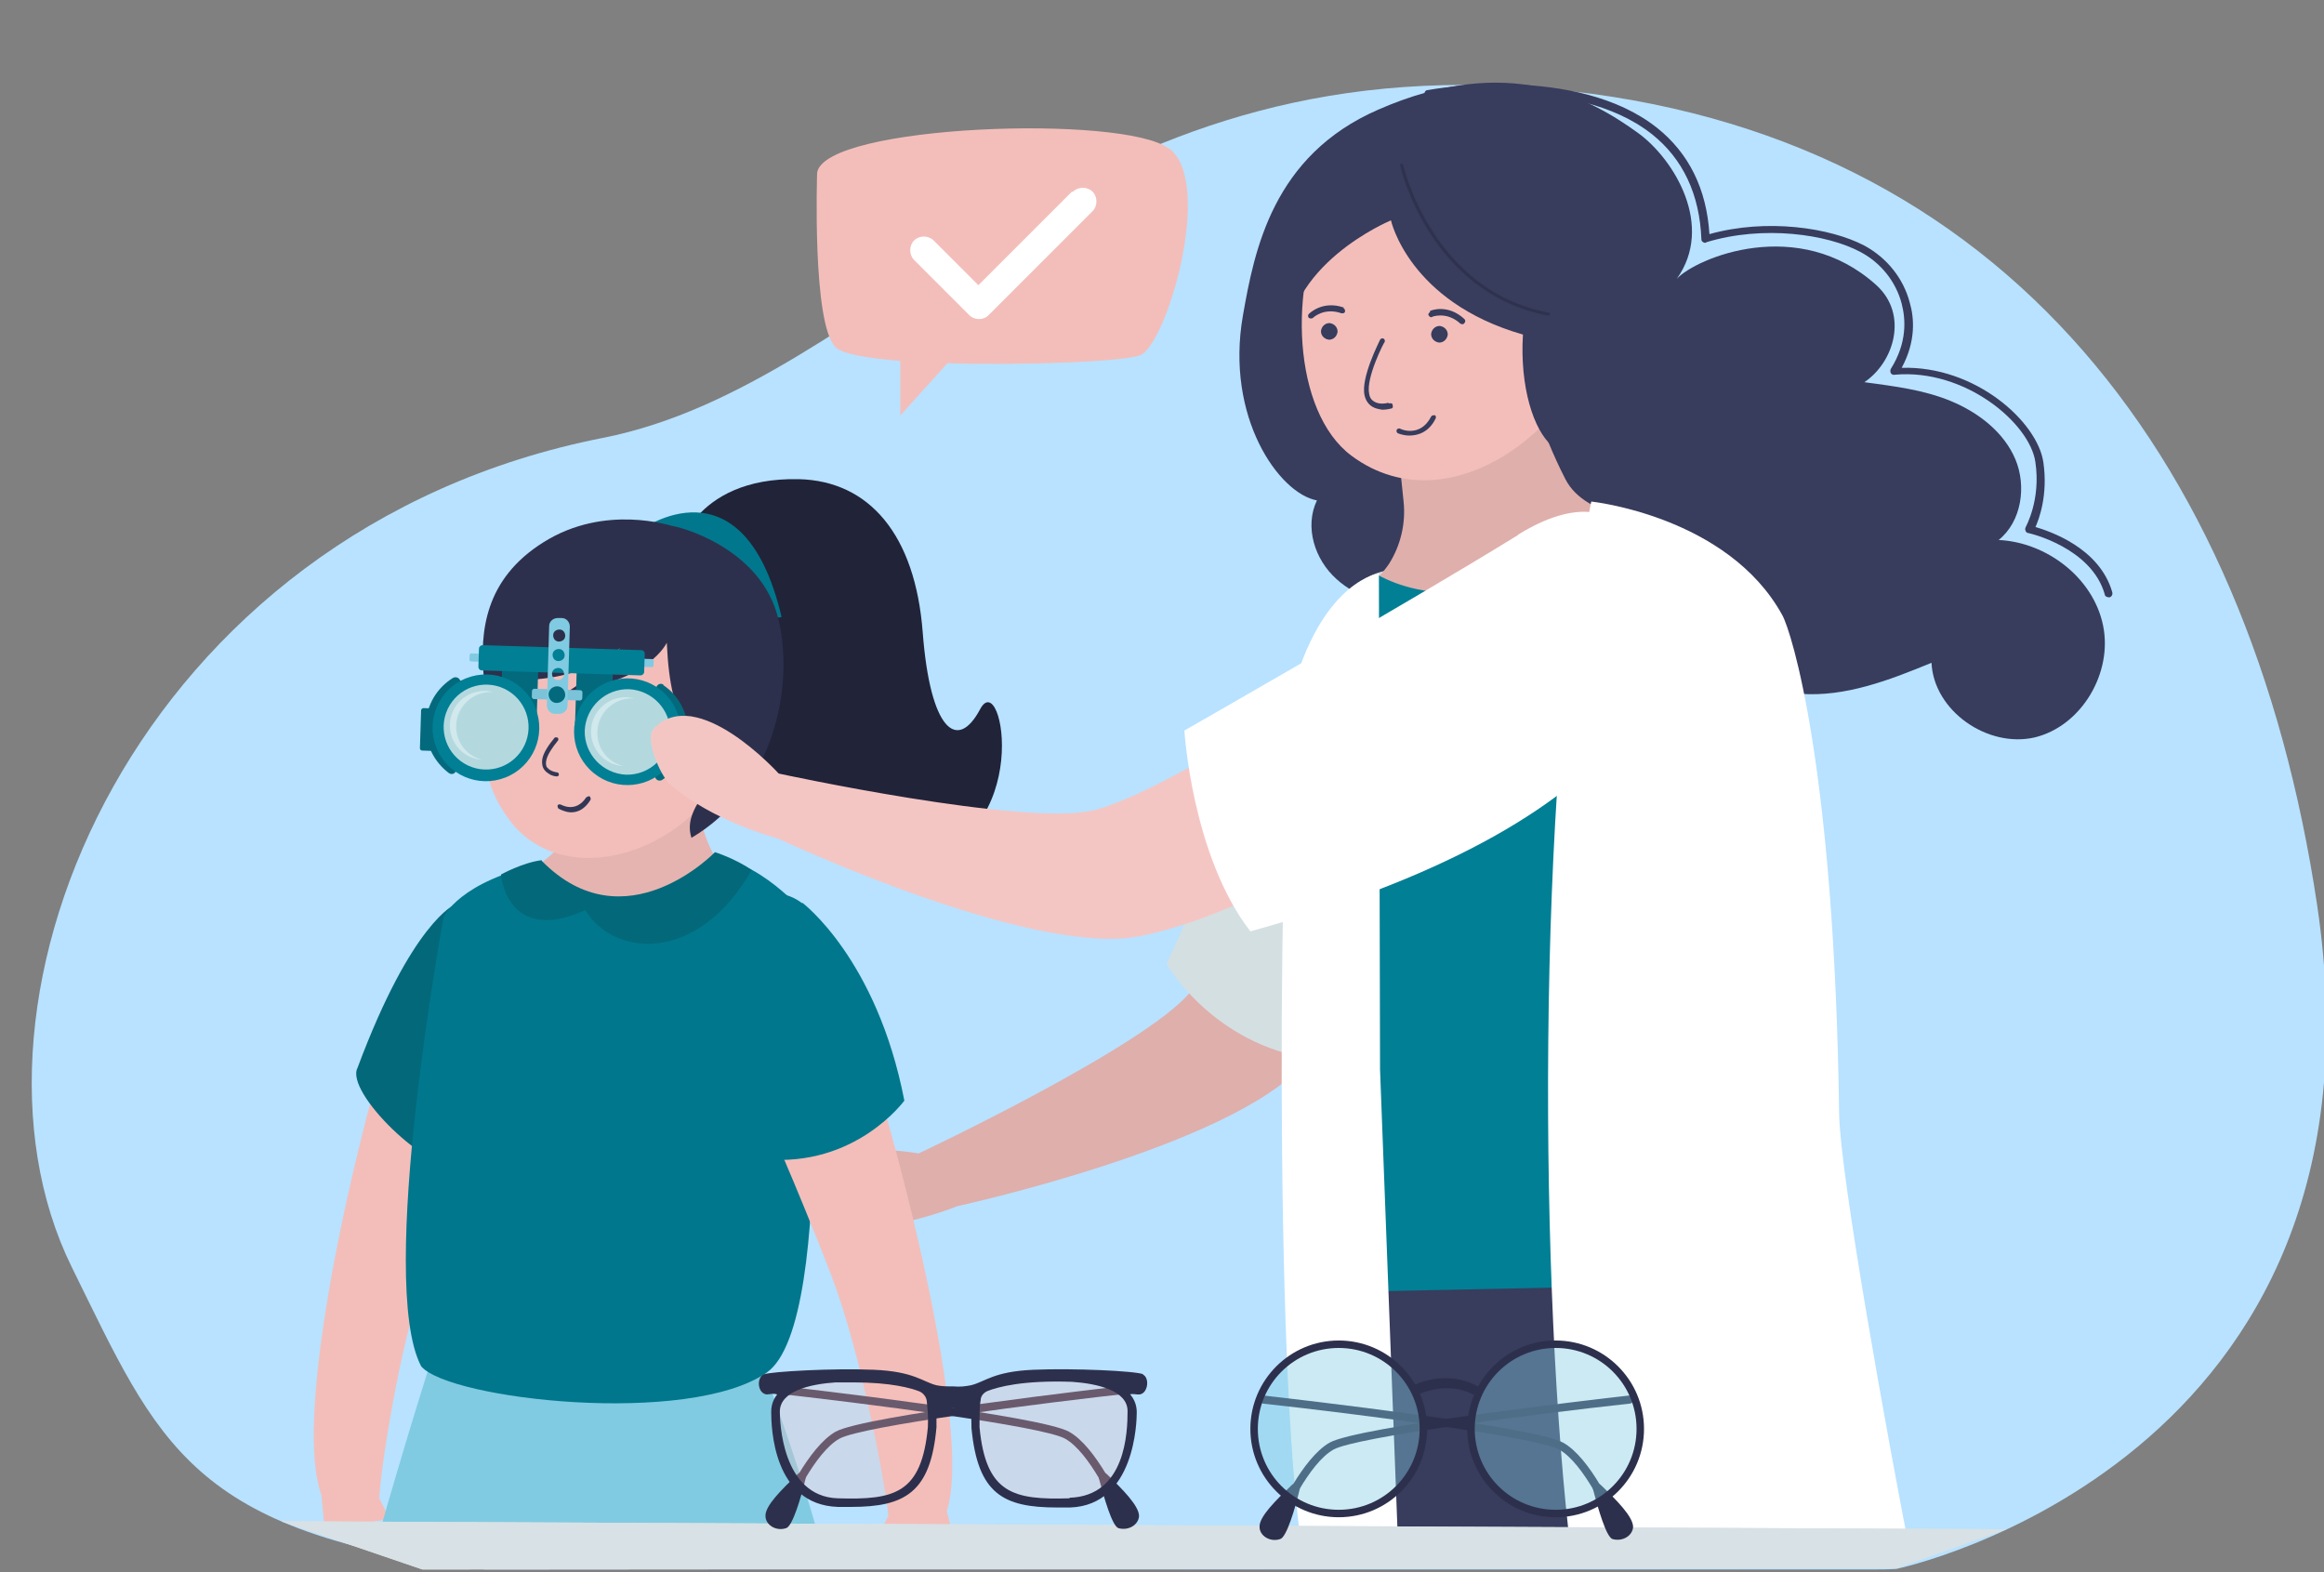 <?xml version="1.0" encoding="UTF-8"?>
<svg id="_レイヤー_3" data-name="レイヤー_3" xmlns="http://www.w3.org/2000/svg" xmlns:xlink="http://www.w3.org/1999/xlink" version="1.1" viewBox="0 0 405 274">
  <rect x="0" y="0" width="405" height="274" fill="#808080" stroke="none"/>
  <!-- Generator: Adobe Illustrator 29.3.1, SVG Export Plug-In . SVG Version: 2.1.0 Build 151)  -->
  <defs>
    <style>
      .st0, .st1 {
        fill: #80cbe1;
      }

      .st2 {
        fill: #2f324e;
      }

      .st3 {
        fill: #383c5d;
      }

      .st4 {
        fill: #dfafac;
      }

      .st5, .st6, .st7 {
        fill: #fff;
      }

      .st5, .st1 {
        opacity: .4;
      }

      .st6 {
        opacity: .7;
      }

      .st8 {
        fill: #f4c6c3;
      }

      .st9 {
        opacity: .3;
      }

      .st9, .st10 {
        fill: #f3beba;
      }

      .st11 {
        fill: #007f95;
      }

      .st12 {
        fill: #03687a;
      }

      .st13 {
        fill: #212339;
      }

      .st14 {
        fill: #7bc3d8;
      }

      .st15 {
        fill: #2d304c;
      }

      .st16 {
        fill: #333756;
      }

      .st17 {
        fill: #e5b4b0;
      }

      .st18 {
        fill: #00778c;
      }

      .st19 {
        fill: #036a7d;
      }

      .st20 {
        clip-path: url(#clippath);
      }

      .st21 {
        fill: #d8e1e5;
      }

      .st22 {
        fill: #d4dfe2;
      }

      .st23 {
        fill: #b8e2ff;
      }
    </style>
    <clipPath id="clippath">
      <polygon class="st21" points="330.5 273.3 73.6 273.5 49 265.1 349.6 266.5 330.5 273.3"/>
    </clipPath>
  </defs>
  <path class="st23" d="M12.5,220.8c15.2,30.8,20.5,46.4,72,52.7h241.7c1.4,0,2.8,0,4.3-.1,0,0,87.8-18.3,73.3-115.7-11.9-79.5-56.6-136.8-137.6-142.5-81-5.7-113.1,51.6-161.1,61.1C23.8,92.3-10.4,174.3,12.5,220.8Z"/>
  <g>
    <path class="st3" d="M303.3,218c-12.2,2.1-70,2.5-70,2.5l1.7,49.9s92.3.4,92.3-2.1-11.7-52.4-23.9-50.3Z"/>
    <path class="st4" d="M207.5,172.8c-7.7,9.5-47.4,28.2-47.4,28.2,0,0-21-3.8-22.1,7.1-.2,2.4,5.7,5.7,8.1,5.9,9.9.7,20.7-3.8,20.7-3.8,0,0,47.3-10.3,60.2-24.6,19.5-21.6,35-78.7,35-78.7l-26.5-3.6s-17.4,56.2-28.1,69.5Z"/>
    <path class="st3" d="M348.3,94.1c4-3.2,4.9-9.4,2.9-14.1-2-4.7-6.4-8.1-11.2-10.1-4.8-2-10-2.6-15.1-3.3,5.2-3.5,7.7-11.8,2.1-16.9-13.6-12.3-31.5-4.7-34.8-1.1,6.6-9.2-.4-20.8-6.7-25.4-8.4-6.1-22.7-14-45.3-4.1-18.4,8-21.6,24.5-23.6,35.9-3.1,17.7,6.3,31,12.9,32.2-2.2,4.6-.4,10.3,3.4,13.7,3.7,3.4,9,4.7,14.1,4.5,5-.1,10-1.6,14.8-3-.2,4.9,3.4,9.4,8,11.3,4.5,1.9,9.8,1.5,14.4-.1,4.6-1.6,8.8-4.3,13-6.9.6,7.9,8.7,13.5,16.5,14.2,7.9.6,15.6-2.4,22.9-5.4.4,8.4,9.8,14.9,18,13,8.2-2,13.6-11.3,11.9-19.5-1.7-8.3-9.8-14.5-18.2-14.9Z"/>
    <path class="st10" d="M56,260.5c0,.4.6,5.5.5,5.9l11.5-1.7c-.6-.9-1.6-3-1.9-3.6.2-5,3.5-26.6,7.9-38.9,7-19.6,18.4-45.8,18.4-45.8l-20.4-7.8c-5.4,11.7-22.1,75-16,91.9Z"/>
    <path class="st0" d="M75.6,235.6s-4.8,14.9-10.1,33.7h77.6c-5.1-18.4-12.1-36.1-12.1-36.1l-55.5,2.4Z"/>
    <path class="st12" d="M79.3,157.6s-7.5,3-17,28.5c-2.2,4.2,12.3,18.4,18.5,17.6,6.1-.8,6-46.5-1.5-46.1Z"/>
    <path class="st17" d="M129,154.3c-9.5-7-8.2-22.8-7.1-30.8,2.6-8.9-21.3,4.2-21.3,4.2,0,0,3.7-.2-.6,15.6-1.8,6.7-13.8,11.7-16.4,14.3-8.8,8.9,38.9,15.1,47.8,11.7,14.7-5.6,2.2-10.9-2.5-14.9Z"/>
    <path class="st18" d="M123.9,149.7c-.2.8-15.7,15.1-29.4.8-14.4,3-17.2,9.3-17.2,9.3,0,0-11.7,63.5-3.9,78.3,4.9,5.8,46.6,10.5,60.2,1.1,12.7-8.8,6.9-79.8,6.9-79.8,0,0-8.8-10.3-16.6-9.7Z"/>
    <path class="st13" d="M170.8,123.6c-4,7.5-8.7,3.6-10-13.4-1.3-17-9.3-26.4-21.6-26.7-18.7-.4-21.4,13.3-21.4,13.3,6.4,44.4,20.6,57.5,41.6,53.4,21-4.1,15.4-34.2,11.4-26.6Z"/>
    <path class="st18" d="M111.6,92.4s22.1,16.7,24.6,15.1c-6.7-28.4-24.6-15.1-24.6-15.1Z"/>
    <path class="st10" d="M144.5,165l-20.2,8.8s12.7,27.9,20.7,48.8c5,13.2,9.4,36.2,9.8,41.6-.7,1.3-2.2,4-3.3,6.5h14.9c-.1-2.5-.8-5-1.4-7.4,5.5-17-14.6-86.9-20.4-98.3Z"/>
    <path class="st18" d="M139.8,157.4c-7.4-5.6-17.9,3.2-18.7,14.2-.8,11,12.2,30,12,30.4,16,1.5,24.5-10.2,24.5-10.2-4.8-24.8-17.8-34.5-17.8-34.5Z"/>
    <path class="st12" d="M94.4,149.9c-3.3.4-7.1,2.5-7.1,2.5,0,0,1,12.4,14.7,6.2,5.1,8.3,19.7,9.3,29-7-2.9-2-6.4-3.1-6.4-3.1,0,0-15.7,16.3-30.2,1.5Z"/>
    <path class="st10" d="M101.9,101.9s-27.9,21.1-13.2,40.9c9.8,13.3,33.1,5.5,39.2-11.8,6.1-17.4-13.9-35.3-26-29.1Z"/>
    <path class="st15" d="M117,91.6c0,.1-11.5-3.9-22.3,2.9-10.2,6.4-11.1,15.5-10.4,23.4,15.7,2.7,23.8-5,23.8-5-2.5,3-6.3,5.8-9.1,7.6,14.2-1.8,17.2-8.5,17.2-8.5.7,15.5,4.7,14.5,7.6,18.5,3.9,5.4-5.3,9.3-3.3,15.5,13.6-8,18.1-25.2,15.2-37.9-2.9-12.8-17.8-16.5-18.9-16.5Z"/>
    <path class="st10" d="M120.8,128.9s-.4,6.3-.9,9.4c-.6,3.7,7.1-3.8,7.3-6,.6-6.7-6.4-3.5-6.4-3.5Z"/>
    <g>
      <path class="st16" d="M89.6,124.6c-.7-.5-1.6-.3-2.1.4-.5.7-.3,1.6.3,2.1.7.5,1.6.3,2.1-.4.5-.7.3-1.6-.3-2.1Z"/>
      <path class="st16" d="M108.5,129c-.7-.5-1.6-.3-2.1.4-.5.7-.3,1.6.3,2.1.7.5,1.6.3,2.1-.4.5-.7.3-1.6-.3-2.1Z"/>
      <path class="st16" d="M97.1,134.6s-1.1-.1-1.7-.8c-.3-.3-.3-.8-.2-1.3.2-1,1.1-2.3,2-3.4.2-.2.1-.5-.1-.6-.1,0-.3,0-.4,0-1,1.2-2,2.6-2.2,3.8-.1.7,0,1.4.4,1.9.3.4.7.6,1,.8.6.3,1.1.3,1.1.3.2,0,.4-.1.4-.3,0-.2-.1-.4-.3-.4Z"/>
      <path class="st16" d="M102.2,138.9c-1.9,2.9-4.4,1.3-4.5,1.3-.2-.1-.4,0-.5.1-.1.2,0,.4.1.6,0,0,.7.4,1.6.6,1.1.2,2.7,0,4-2.1.1-.2,0-.4-.1-.6-.2-.1-.4,0-.5.1Z"/>
      <path class="st16" d="M90,121.5c-2.6-.7-4.1,1.4-4.2,1.5-.1.2-.1.4,0,.5,0,0,.1,0,.2,0,.1,0,.2,0,.3-.2,0,0,1.2-1.7,3.5-1.2.2,0,.4,0,.4-.3,0-.2,0-.4-.2-.5Z"/>
      <path class="st16" d="M108.2,125.8c-.2,0-.4.2-.5.4,0,.2.2.5.4.5.1,0,2.5.2,3.4,3.1,0,.1.2.2.3.3,0,0,.2,0,.2,0,.2,0,.3-.3.3-.6-1.2-3.5-4.1-3.6-4.2-3.6Z"/>
    </g>
    <path class="st22" d="M253.5,104.4c-6.4-5.9-16.4-11.1-26.6,11.3-10.1,22.3-23.6,52.3-23.6,52.3,0,0,7.4,13,23.5,16.2,47.2-61.9,26.7-79.9,26.7-79.9Z"/>
    <path class="st3" d="M354.6,92.1c.8-1.7,2.3-5.9,1.5-11.5-1-7.1-11.9-16.9-24.7-16.5,2.5-4.6,2.2-8.7,1.4-11.4-1.1-4.2-4-7.8-7.9-9.9-5.9-3.1-17-4.8-27-2-.5-7.9-3.6-14.1-9.1-18.5-14.1-11.2-39-6.8-40-6.6-.4,0-.6.4-.6.8,0,.4.5.7.8.6.3,0,25.3-4.5,38.9,6.3,5.4,4.3,8.3,10.5,8.6,18.3,0,.2.1.4.3.5.2.1.4.2.6,0,9.9-3,21-1.4,26.8,1.7,3.6,1.9,6.2,5.2,7.2,9,.7,2.7,1,6.8-1.9,11.4-.1.2-.1.5,0,.7.1.2.4.4.7.3,12.2-1.1,23.5,8.4,24.5,15.2,1,6.7-1.7,11.3-1.7,11.4-.1.2-.1.4,0,.6,0,.2.3.4.5.4.1,0,11,2.5,13.3,10.7,0,.3.4.5.8.5,0,0,0,0,0,0,.4-.1.6-.5.5-.9-2.2-7.7-10.8-10.6-13.5-11.4Z"/>
    <path class="st4" d="M292.1,92.8c-3.6-2.4-15.6-2.1-19.3-9.3-8.7-16.9-12.1-40.2-12.1-40.2,0,0-28.8-6.7-23.7,2.7,3.8,7,6.5,30.1,7.6,41.4.4,3.8-.5,7.6-2.5,10.8-3.9,6-20.1,16.4-1.9,19.2,11,1.7,64.1-16.6,51.9-24.6Z"/>
    <path class="st11" d="M279.3,88.8c-20.2,23.6-39.5,11.2-39.5,11.2,0,0-7.7,6.6-12,20.9-3.3,11-3.7,35.4-2.6,42.8,1.4,9.4,6,37.9,10.9,61.4l81.8-1.7c-4-37.1-3.9-111.8-10.6-118.6-8.2-8.3-28.1-16.1-28.1-16.1Z"/>
    <path class="st7" d="M310.6,107.2c-9.5-17.3-33.3-19.8-33.3-19.8-9.9,50.3-8.9,139.6-3.5,183.4h59.1c-3.9-19.9-12.2-65.7-12.4-76.7-.8-60.4-8.3-84-9.9-86.9Z"/>
    <path class="st7" d="M240.3,99.9s-9.4,1.3-14.7,19.2c-2.2,3-3.9,104.2.5,144.6.1,1,.4,3.8.8,7.1h16.8l-3.2-84.4-.2-86.5Z"/>
    <path class="st10" d="M274.5,25.5c-14.5-12.4-33.9-6.2-42.9,10.6-7.3,13.6-6.3,35.7,3.9,43.3,17.8,13.3,43.2-6.2,46.8-32.4,1.3-9.4-2.2-16.6-7.8-21.5Z"/>
    <path class="st3" d="M231.7,56.3c-.8,0-1.4.6-1.5,1.4,0,.8.6,1.4,1.4,1.5.8,0,1.4-.6,1.5-1.4,0-.8-.6-1.4-1.4-1.5Z"/>
    <path class="st3" d="M250.9,56.8c-.8,0-1.4.6-1.5,1.4,0,.8.6,1.4,1.4,1.5.8,0,1.4-.6,1.5-1.4,0-.8-.6-1.4-1.4-1.5Z"/>
    <path class="st3" d="M241.9,70.2s-1.4.4-2.4-.2c-.5-.3-.8-.7-.9-1.4-.6-2.7,2.6-9,2.7-9,.1-.2,0-.5-.2-.6-.2-.1-.5,0-.6.2-.1.3-3.4,6.6-2.7,9.7.2.9.7,1.6,1.4,2,.5.3,1.1.4,1.7.5.8,0,1.5-.2,1.5-.2.3,0,.4-.3.3-.6,0-.3-.3-.4-.6-.3Z"/>
    <path class="st3" d="M250,72.4c-.2-.1-.5,0-.6.2-1.9,3.7-5.3,2.2-5.4,2.1-.2-.1-.5,0-.6.2-.1.2,0,.5.2.6,0,0,.9.4,2,.4,1.4,0,3.4-.5,4.6-3,.1-.2,0-.5-.2-.6Z"/>
    <path class="st3" d="M234.2,53.6c-3.7-1.3-6,1-6.1,1.1-.2.2-.2.5,0,.7,0,0,.2.1.3.1.1,0,.3,0,.4-.1,0,0,1.9-1.9,5-.8.3,0,.5,0,.6-.3,0-.2,0-.5-.3-.6Z"/>
    <path class="st3" d="M249.2,54.4c-.2.1-.4.4-.2.6.1.2.4.4.6.2,0,0,2.5-1,4.9,1.2,0,0,.2.1.3.1.1,0,.3,0,.4-.2.2-.2.2-.5,0-.7-2.9-2.7-5.9-1.5-6-1.4Z"/>
    <path class="st3" d="M257.5,15.3s-44.8,7.1-33.2,46.3c-.8-15.4,18.1-23.2,18.1-23.2,0,0,3.1,14.2,23,19.9-1.1,18.1,9.4,30.4,16.2,10.2,17.5-51.5-24.2-53.2-24.2-53.2Z"/>
    <path class="st2" d="M269.9,54.5c-20.4-3.9-25.3-25.6-25.4-25.8,0-.1-.2-.2-.3-.2-.1,0-.2.2-.2.3,0,.2,5.1,22.3,25.8,26.2,0,0,0,0,0,0,.1,0,.2,0,.3-.2,0-.1,0-.3-.2-.3Z"/>
    <g>
      <rect class="st0" x="97.1" y="99" width="1.4" height="32.1" rx=".3" ry=".3" transform="translate(-20.2 209.2) rotate(-88.2)"/>
      <rect class="st19" x="84.8" y="116.8" width="11.4" height="6.3" transform="translate(-32.2 206.8) rotate(-88.2)"/>
      <rect class="st19" x="97.8" y="117.2" width="11.4" height="6.3" transform="translate(-20 220.1) rotate(-88.2)"/>
      <g>
        <rect class="st19" x="70.9" y="125.7" width="7.4" height="2.6" rx=".4" ry=".4" transform="translate(-54.7 197.7) rotate(-88.2)"/>
        <path class="st19" d="M80.2,118.6c-.2-.5-.7-.7-1.2-.5-2.8,1.7-4.7,4.7-4.8,8.3-.1,3.4,1.5,6.4,4,8.3.4.3.9.2,1.1-.1.6-.7,1-1.5,1.6-2.2,0,0,0,0,0,0,.1-.1.2-.3.2-.5l.3-9.1s0,0,0-.2c-.3-1.3-.7-2.7-1.1-4Z"/>
        <circle class="st11" cx="84.7" cy="126.8" r="9.3" transform="translate(-40.6 39.9) rotate(-21.5)"/>
        <circle class="st6" cx="84.7" cy="126.8" r="7.4" transform="translate(-67.6 134) rotate(-59)"/>
        <path class="st5" d="M78.4,126.2c-.1,3.3,2.4,6,5.6,6.2-2.7-.7-4.6-3.1-4.5-6,.1-3.3,2.9-5.9,6.2-5.8,0,0,.1,0,.2,0-.4-.1-.9-.2-1.3-.2-3.3-.1-6.1,2.5-6.2,5.8Z"/>
      </g>
      <g>
        <rect class="st19" x="115.7" y="127.1" width="7.4" height="2.6" rx=".4" ry=".4" transform="translate(-12.6 243.8) rotate(-88.2)"/>
        <path class="st19" d="M115.6,119.3c-.4-.3-1-.1-1.2.4-.5,1.3-1,2.6-1.4,3.9,0,0,0,.1,0,.2l-.3,9.1c0,.2,0,.4.2.5,0,0,0,0,0,0,.5.7.9,1.5,1.4,2.3.3.4.8.4,1.1.2,2.6-1.7,4.3-4.7,4.5-8,.1-3.5-1.6-6.7-4.3-8.5Z"/>
        <circle class="st11" cx="109.4" cy="127.5" r="9.3" transform="translate(-58.6 132) rotate(-50.9)"/>
        <path class="st6" d="M109.6,120.1c-4.1-.1-7.5,3.1-7.7,7.2-.1,4.1,3.1,7.5,7.2,7.7,4.1.1,7.5-3.1,7.7-7.2.1-4.1-3.1-7.5-7.2-7.7Z"/>
        <path class="st5" d="M103,127.3c-.1,3.3,2.4,6,5.6,6.2-2.7-.7-4.6-3.1-4.5-6,.1-3.3,2.9-5.9,6.2-5.8,0,0,.1,0,.2,0-.4-.1-.9-.2-1.3-.2-3.3-.1-6.1,2.5-6.2,5.8Z"/>
      </g>
      <rect class="st11" x="95.6" y="100.6" width="4.4" height="28.9" rx=".6" ry=".6" transform="translate(-20.2 209.2) rotate(-88.2)"/>
      <rect class="st14" x="96.2" y="116.6" width="1.8" height="8.8" rx=".4" ry=".4" transform="translate(-26.9 214.3) rotate(-88.2)"/>
      <path class="st0" d="M97.9,107.7h-.7c-.8,0-1.5.6-1.5,1.4l-.4,13.8c0,.8.6,1.5,1.4,1.5h.7c.8,0,1.5-.6,1.5-1.4l.4-13.8c0-.8-.6-1.5-1.4-1.5ZM97.1,122.1c-.6,0-1-.5-1-1.1,0-.6.5-1,1.1-1,.6,0,1,.5,1,1.1,0,.6-.5,1-1.1,1ZM97.2,118.5c-.6,0-1-.5-1-1.1,0-.6.5-1,1.1-1,.6,0,1,.5,1,1.1,0,.6-.5,1-1.1,1ZM97.3,115.2c-.6,0-1-.5-1-1.1,0-.6.5-1,1.1-1,.6,0,1,.5,1,1.1,0,.6-.5,1-1.1,1ZM97.4,111.8c-.6,0-1-.5-1-1.1,0-.6.5-1,1.1-1,.6,0,1,.5,1,1.1,0,.6-.5,1-1.1,1Z"/>
      <path class="st19" d="M97.1,119.6c-.8,0-1.5.6-1.5,1.4s.6,1.5,1.4,1.5c.8,0,1.5-.6,1.5-1.4,0-.8-.6-1.5-1.4-1.5Z"/>
    </g>
    <path class="st8" d="M190.5,141.2c-11.9,2.9-54.8-6.4-54.8-6.4,0,0-14.3-15.8-21.8-7.8-1.6,1.7,1.1,8,2.8,9.6,7.5,6.6,18.8,9.5,18.8,9.5,0,0,43.8,20.6,62.8,17.1,28.6-5.3,75.6-41.2,75.6-41.2l-18.8-18.9s-48,34-64.5,38.1Z"/>
    <path class="st7" d="M264.6,93.2c-19.6,12.1-58.2,34.1-58.2,34.1,0,0,1.3,21.8,11.5,35,74.4-20.5,72.7-51.7,72.7-51.7-1.2-9.1-5.3-30.2-26.1-17.4Z"/>
  </g>
  <g>
    <path class="st10" d="M203.7,25.9c-7.8-6-60-4.2-61.3,4.2,0,0-.9,26.3,3.2,30.4,1.2,1.2,5.5,1.9,11.3,2.4v9.5l8.2-9.1c14,.4,30.8-.3,33.6-1.4,4.6-1.8,12.9-30,5.1-36Z"/>
    <path class="st7" d="M186.8,33.4l-16.3,16.3-7.8-7.8c-.9-.9-2.5-.9-3.4,0-.9.9-.9,2.5,0,3.4l9.6,9.6s0,0,0,0c.5.5,1.1.7,1.7.7s1.2-.2,1.7-.7c0,0,0,0,0,0l18.1-18.1c.9-.9.9-2.5,0-3.4-.9-.9-2.5-.9-3.4,0Z"/>
  </g>
  <g>
    <polygon class="st21" points="330.5 273.3 73.6 273.5 49 265.1 349.6 266.5 330.5 273.3"/>
    <g class="st20">
      <path class="st21" d="M16,226c15.1,30.7,20.5,46.3,71.6,52.6s.4,0,.6,0h241.4c1.4,0,2.8,0,4.3-.1,0,0,87.8-18.3,73.3-115.7-11.9-79.5-56.6-136.8-137.6-142.5-81-5.7-113.1,51.6-161.1,61.1C27.3,97.4-6.9,179.5,16,226Z"/>
    </g>
  </g>
  <g>
    <g>
      <g>
        <path class="st15" d="M272.4,251.4c-5-2.8-46-7.5-52.1-8.2-.4,0-.7.2-.8.6,0,.4.2.7.6.8,16.5,1.8,47.6,5.8,51.6,8,4.3,2.4,8.4,11.5,9.5,13.9.2.4.6.5.9.4h0c.4-.1.5-.6.4-.9-1.1-2.6-5.4-12-10.1-14.6Z"/>
        <path class="st15" d="M279,258.8c-.6-.6-1.6,0-1.4.7.9,3.4,2.3,8.3,3.4,8.7,1.8.5,3.5-.6,3.6-2.1,0-1.8-2.9-4.7-5.6-7.3Z"/>
      </g>
      <g>
        <path class="st15" d="M283.8,243.2c-6.1.7-47.1,5.4-52.1,8.2-4.7,2.7-9,12-10.1,14.6-.2.4,0,.8.4.9h0c.4.1.8,0,.9-.4,1.1-2.5,5.2-11.5,9.5-13.9,4-2.2,35.1-6.2,51.6-8,.4,0,.7-.4.6-.8,0-.4-.4-.7-.8-.6Z"/>
        <path class="st15" d="M225.1,258.8c-2.7,2.6-5.7,5.5-5.6,7.3,0,1.5,1.8,2.7,3.6,2.1,1.1-.3,2.6-5.3,3.4-8.7.2-.8-.8-1.3-1.4-.7Z"/>
      </g>
    </g>
    <path class="st15" d="M246.7,241.2h-.2c0,.1.7,1.7.7,1.7h.3c.2-.2,5-2.2,9.2.1h.2c0,.1.8-1.4.8-1.4h-.2c-5.1-2.9-10.5-.5-10.7-.4Z"/>
    <g>
      <circle class="st1" cx="233.3" cy="249" r="14.8" transform="translate(-107.2 271.3) rotate(-50.6)"/>
      <path class="st15" d="M233.3,233.6c-8.5,0-15.4,6.9-15.4,15.4s6.9,15.4,15.4,15.4,15.4-6.9,15.4-15.4-6.9-15.4-15.4-15.4ZM233.3,263.1c-7.8,0-14.1-6.3-14.1-14.1s6.3-14.1,14.1-14.1,14.1,6.3,14.1,14.1-6.3,14.1-14.1,14.1Z"/>
    </g>
    <g>
      <circle class="st1" cx="271.1" cy="249" r="14.8" transform="translate(-36.4 46.6) rotate(-9.2)"/>
      <path class="st15" d="M271.1,233.6c-8.5,0-15.4,6.9-15.4,15.4s6.9,15.4,15.4,15.4,15.4-6.9,15.4-15.4-6.9-15.4-15.4-15.4ZM271.1,263.1c-7.8,0-14.1-6.3-14.1-14.1s6.3-14.1,14.1-14.1,14.1,6.3,14.1,14.1-6.3,14.1-14.1,14.1Z"/>
    </g>
  </g>
  <g>
    <g>
      <g>
        <path class="st15" d="M186.3,249.5c-5-2.8-46-7.5-52.1-8.2-.4,0-.7.2-.8.6,0,.4.2.7.6.8,16.5,1.8,47.6,5.8,51.6,8,4.3,2.4,8.4,11.5,9.5,13.9.2.4.6.5.9.4h0c.4-.1.5-.6.4-.9-1.1-2.6-5.4-12-10.1-14.6Z"/>
        <path class="st15" d="M192.9,256.9c-.6-.6-1.6,0-1.4.7.9,3.4,2.3,8.3,3.4,8.7,1.8.5,3.5-.6,3.6-2.1,0-1.8-2.9-4.7-5.6-7.3Z"/>
      </g>
      <g>
        <path class="st15" d="M197.7,241.3c-6.1.7-47.1,5.4-52.1,8.2-4.7,2.7-9,12-10.1,14.6-.2.4,0,.8.4.9h0c.4.1.8,0,.9-.4,1.1-2.5,5.2-11.5,9.5-13.9,4-2.2,35.1-6.2,51.6-8,.4,0,.7-.4.6-.8,0-.4-.4-.7-.8-.6Z"/>
        <path class="st15" d="M139,256.9c-2.7,2.6-5.7,5.5-5.6,7.3,0,1.5,1.8,2.7,3.6,2.1,1.1-.3,2.6-5.3,3.4-8.7.2-.8-.8-1.3-1.4-.7Z"/>
      </g>
    </g>
    <g>
      <g>
        <path class="st9" d="M186.9,240.2c-8.7-.4-13.1.8-15.1,1.6-.9.4-1.5,1.2-1.6,2.2-.1,1.1-.3,2.8-.2,4.8,1.1,12,6.1,13.4,16.4,13.1,10-.3,10.9-13.1,10.9-15.9s-2.6-5.3-10.4-5.8Z"/>
        <path class="st15" d="M187,239.4c-8.5-.4-13.1.7-15.4,1.7-1.1.5-1.9,1.5-2.1,2.8h0c-.1,1.1-.3,2.8-.2,5,1.1,11.4,5.5,13.8,14.9,13.8s1.5,0,2.3,0c11.3-.4,11.6-15,11.6-16.6,0-2.6-1.9-5.9-11.1-6.6ZM186.4,261.1c-9.8.3-14.6-.8-15.7-12.4,0-2,0-3.7.2-4.7,0-.7.5-1.3,1.2-1.6,1.8-.7,6.1-1.9,14.7-1.6,4.4.3,9.7,1.5,9.7,5.1s-.3,14.8-10.1,15.1Z"/>
      </g>
      <g>
        <g>
          <path class="st9" d="M160.6,241.8c-2-.8-6.4-2-15.1-1.6-7.8.6-10.4,3.1-10.4,5.8s.8,15.5,10.9,15.9c10.3.3,15.3-1.1,16.4-13.1,0-2.1,0-3.7-.2-4.8-.1-1-.7-1.8-1.6-2.2Z"/>
          <path class="st15" d="M163,243.9c-.2-1.3-1-2.3-2.1-2.8-2.3-1-6.9-2-15.4-1.7-9.1.7-11.1,3.9-11.1,6.6s.3,16.2,11.6,16.6c.8,0,1.6,0,2.3,0,9.4,0,13.9-2.5,14.9-13.9,0-2.1,0-3.9-.2-5h0ZM161.7,248.7c-1.1,11.6-5.8,12.7-15.7,12.4-9.8-.3-10.1-13.6-10.1-15.1,0-3.6,5.3-4.8,9.7-5.1,1.1,0,2.2,0,3.1,0,6.6,0,10.1,1,11.6,1.6.6.3,1.1.9,1.2,1.6.1,1,.3,2.7.2,4.7Z"/>
        </g>
        <path class="st15" d="M199.3,239.5c-1.3-.6-12.3-1.1-19.2-.8-7,.3-8.4,2.1-10.9,2.7-1,.2-2,.3-3,.2-1,0-2.1,0-3-.2-2.4-.6-3.9-2.4-10.9-2.7-7-.3-17.9.3-19.2.8-1.3.6-1.1,3.3.5,3.5.7,0,2.4-.6,2.1,1,0,.3,0,.4-.1.5.2-.4,1.8-4.1,9.7-4,4.7,0,12.7-.2,15.9,2.2,1,.7,1.8,3.9,1.8,4.3s1.1-1.6,3.1-1.6c2.1,0,3.1,1.9,3.1,1.6s.9-3.6,1.8-4.3c3.2-2.4,11.3-2.1,15.9-2.2,7.9-.1,9.6,3.6,9.7,4,0,0,0-.2-.1-.5-.3-1.6,1.4-.9,2.1-1,1.5-.2,1.8-3,.5-3.5Z"/>
      </g>
    </g>
  </g>
</svg>